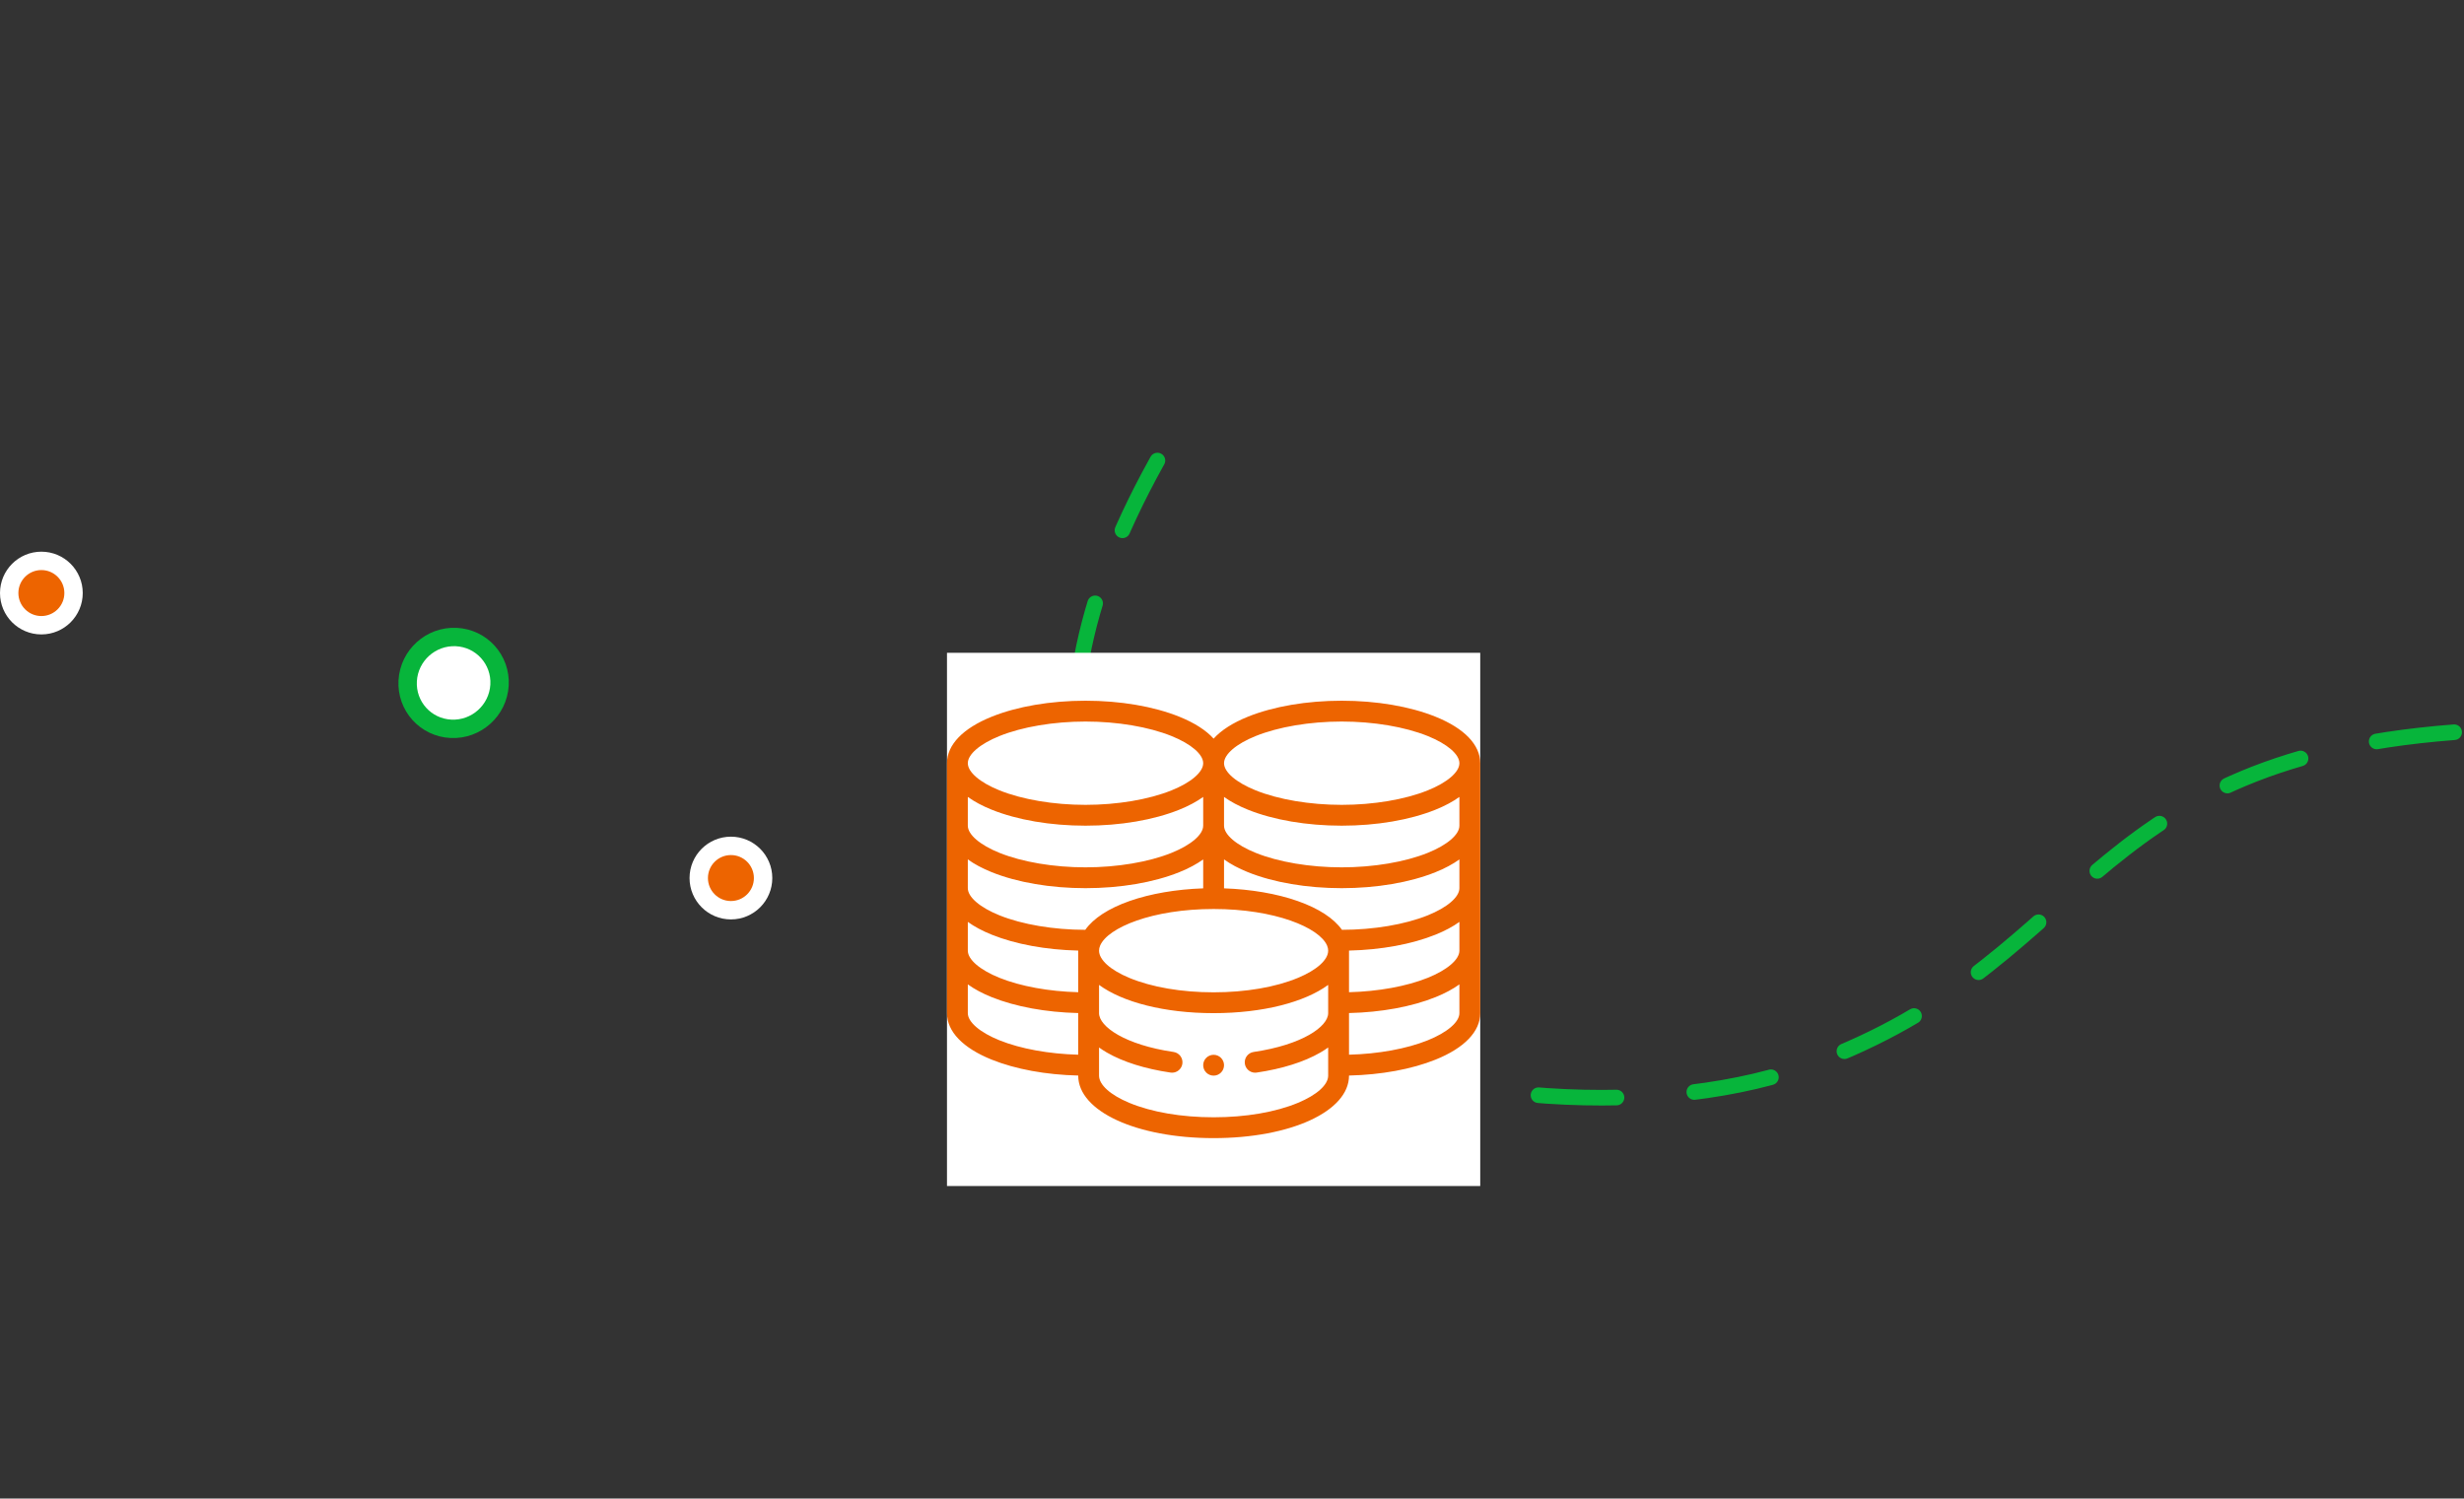<svg xmlns="http://www.w3.org/2000/svg" data-v-05133d83="" width="268" height="163" viewBox="0 0 268 163" fill="none" style="position: absolute; top: -55px;"><rect x="0" y="0" width="268" height="163" fill="#333333" stroke="none"/><path d="M266.93 79.647C225.711 82.804 227.319 105.429 195.578 116.276C163.837 127.123 89.52 111.061 127.445 47.396" stroke="#07B53B" stroke-width="1.698" stroke-linecap="round" stroke-dasharray="8.49 8.49"></path><circle cx="79.5" cy="95.508" r="3.5" fill="#ED6400" stroke="white" stroke-width="2"></circle><circle cx="4.5" cy="64.508" r="3.5" fill="#ED6400" stroke="white" stroke-width="2"></circle><path d="M54.331 74.521C54.173 77.278 51.809 79.407 49.05 79.275C46.292 79.144 44.184 76.802 44.343 74.046C44.501 71.289 46.865 69.16 49.623 69.292C52.382 69.423 54.489 71.764 54.331 74.521Z" fill="white" stroke="#07B53B" stroke-width="2"></path><rect width="58" height="58" transform="translate(103 71.008)" fill="white"></rect><path d="M132 114.734C131.375 114.734 130.867 115.242 130.867 115.867C130.867 116.492 131.375 117 132 117C132.625 117 133.133 116.492 133.133 115.867C133.133 115.242 132.625 114.734 132 114.734Z" fill="#ED6400"></path><path d="M156.139 77.96C153.351 76.837 149.727 76.219 145.934 76.219C142.14 76.219 138.516 76.837 135.728 77.96C134.081 78.623 132.823 79.434 132 80.344C131.177 79.434 129.919 78.624 128.272 77.96C125.484 76.837 121.86 76.219 118.066 76.219C114.273 76.219 110.649 76.837 107.861 77.96C104.726 79.222 103 81.018 103 83.016V110.203C103 112.201 104.726 113.996 107.861 115.259C110.454 116.303 113.771 116.91 117.273 116.99V117C117.273 120.875 123.604 123.797 132 123.797C140.396 123.797 146.727 120.875 146.727 117V116.99C150.229 116.91 153.546 116.303 156.139 115.259C159.274 113.996 161 112.201 161 110.203V83.016C161 81.018 159.274 79.222 156.139 77.96ZM158.734 103.406C158.734 104.373 157.415 105.505 155.292 106.36C152.994 107.286 149.909 107.846 146.727 107.926V103.406C146.727 103.403 146.726 103.4 146.726 103.397C150.229 103.317 153.546 102.709 156.139 101.665C157.156 101.255 158.025 100.789 158.734 100.278L158.734 103.406ZM130.867 89.812C130.867 90.78 129.548 91.912 127.425 92.767C124.937 93.769 121.526 94.344 118.066 94.344C114.607 94.344 111.196 93.769 108.708 92.767C106.585 91.912 105.266 90.78 105.266 89.812V86.684C105.976 87.195 106.844 87.662 107.861 88.071C110.649 89.194 114.273 89.812 118.066 89.812C121.86 89.812 125.484 89.194 128.272 88.071C129.289 87.662 130.157 87.195 130.867 86.684V89.812ZM107.861 94.868C110.649 95.991 114.273 96.609 118.066 96.609C121.86 96.609 125.484 95.991 128.272 94.868C129.289 94.458 130.157 93.992 130.867 93.481V96.629C127.937 96.729 125.126 97.21 122.853 98.01C120.573 98.813 118.932 99.884 118.04 101.14C114.59 101.137 111.19 100.563 108.708 99.564C106.585 98.708 105.266 97.576 105.266 96.609V93.481C105.976 93.992 106.844 94.458 107.861 94.868ZM105.266 100.278C105.976 100.789 106.844 101.255 107.861 101.665C110.454 102.709 113.771 103.317 117.274 103.397C117.274 103.4 117.274 103.403 117.274 103.406V107.926C114.091 107.846 111.006 107.286 108.708 106.36C106.585 105.505 105.266 104.373 105.266 103.406V100.278ZM119.659 102.85C120.498 100.896 125.344 98.875 132 98.875C138.656 98.875 143.502 100.896 144.34 102.847C144.422 103.038 144.461 103.221 144.461 103.406C144.461 104.402 143.233 105.509 141.176 106.365C138.744 107.379 135.485 107.938 132 107.938C128.515 107.938 125.256 107.379 122.824 106.365C120.767 105.509 119.539 104.402 119.539 103.406C119.539 103.221 119.579 103.038 119.659 102.85ZM158.734 96.609C158.734 97.576 157.415 98.708 155.292 99.564C152.81 100.563 149.41 101.137 145.96 101.14C145.069 99.885 143.428 98.814 141.147 98.01C138.874 97.21 136.063 96.729 133.133 96.629V93.481C133.843 93.992 134.711 94.458 135.728 94.868C138.516 95.991 142.14 96.609 145.934 96.609C149.727 96.609 153.351 95.991 156.139 94.868C157.156 94.458 158.024 93.992 158.734 93.481V96.609ZM158.734 89.812C158.734 90.78 157.415 91.912 155.292 92.767C152.804 93.769 149.393 94.344 145.934 94.344C142.474 94.344 139.063 93.769 136.575 92.767C134.452 91.912 133.133 90.78 133.133 89.812V86.684C133.843 87.195 134.711 87.662 135.728 88.071C138.516 89.194 142.14 89.812 145.934 89.812C149.727 89.812 153.351 89.194 156.139 88.071C157.156 87.662 158.024 87.195 158.734 86.684V89.812ZM136.575 80.061C139.063 79.059 142.474 78.484 145.934 78.484C149.393 78.484 152.804 79.059 155.292 80.061C157.415 80.917 158.734 82.049 158.734 83.016C158.734 83.983 157.415 85.115 155.292 85.97C152.804 86.972 149.393 87.547 145.934 87.547C142.474 87.547 139.063 86.972 136.575 85.97C134.452 85.115 133.133 83.983 133.133 83.016C133.133 82.049 134.452 80.917 136.575 80.061ZM108.708 80.061C111.196 79.059 114.607 78.484 118.066 78.484C121.526 78.484 124.937 79.059 127.425 80.061C129.548 80.917 130.867 82.049 130.867 83.016C130.867 83.983 129.548 85.115 127.425 85.97C124.937 86.972 121.526 87.547 118.066 87.547C114.607 87.547 111.196 86.972 108.708 85.97C106.585 85.115 105.266 83.983 105.266 83.016C105.266 82.049 106.585 80.917 108.708 80.061ZM108.708 113.157C106.585 112.302 105.266 111.17 105.266 110.203V107.075C105.976 107.586 106.844 108.052 107.861 108.462C110.454 109.506 113.771 110.113 117.273 110.193V114.723C114.091 114.643 111.006 114.083 108.708 113.157ZM141.176 119.959C138.744 120.973 135.485 121.531 132 121.531C128.515 121.531 125.256 120.973 122.824 119.959C120.767 119.102 119.539 117.996 119.539 117V113.938C119.796 114.124 120.079 114.308 120.394 114.49C122.153 115.508 124.546 116.261 127.316 116.667C127.371 116.676 127.427 116.68 127.482 116.68C128.034 116.68 128.518 116.274 128.601 115.711C128.692 115.092 128.264 114.517 127.645 114.426C122.38 113.653 119.539 111.673 119.539 110.203V107.131C122.103 109.007 126.629 110.203 132 110.203C137.371 110.203 141.897 109.007 144.461 107.131V110.203C144.461 111.673 141.62 113.653 136.355 114.426C135.736 114.517 135.308 115.092 135.399 115.711C135.482 116.274 135.966 116.68 136.518 116.68C136.573 116.68 136.629 116.676 136.684 116.667C139.454 116.261 141.847 115.508 143.606 114.49C143.921 114.308 144.204 114.124 144.461 113.938V117C144.461 117.996 143.233 119.102 141.176 119.959ZM155.292 113.157C152.994 114.083 149.909 114.643 146.727 114.723V110.193C150.229 110.113 153.546 109.506 156.139 108.462C157.156 108.052 158.024 107.586 158.734 107.075V110.203C158.734 111.17 157.415 112.302 155.292 113.157Z" fill="#ED6400"></path></svg>